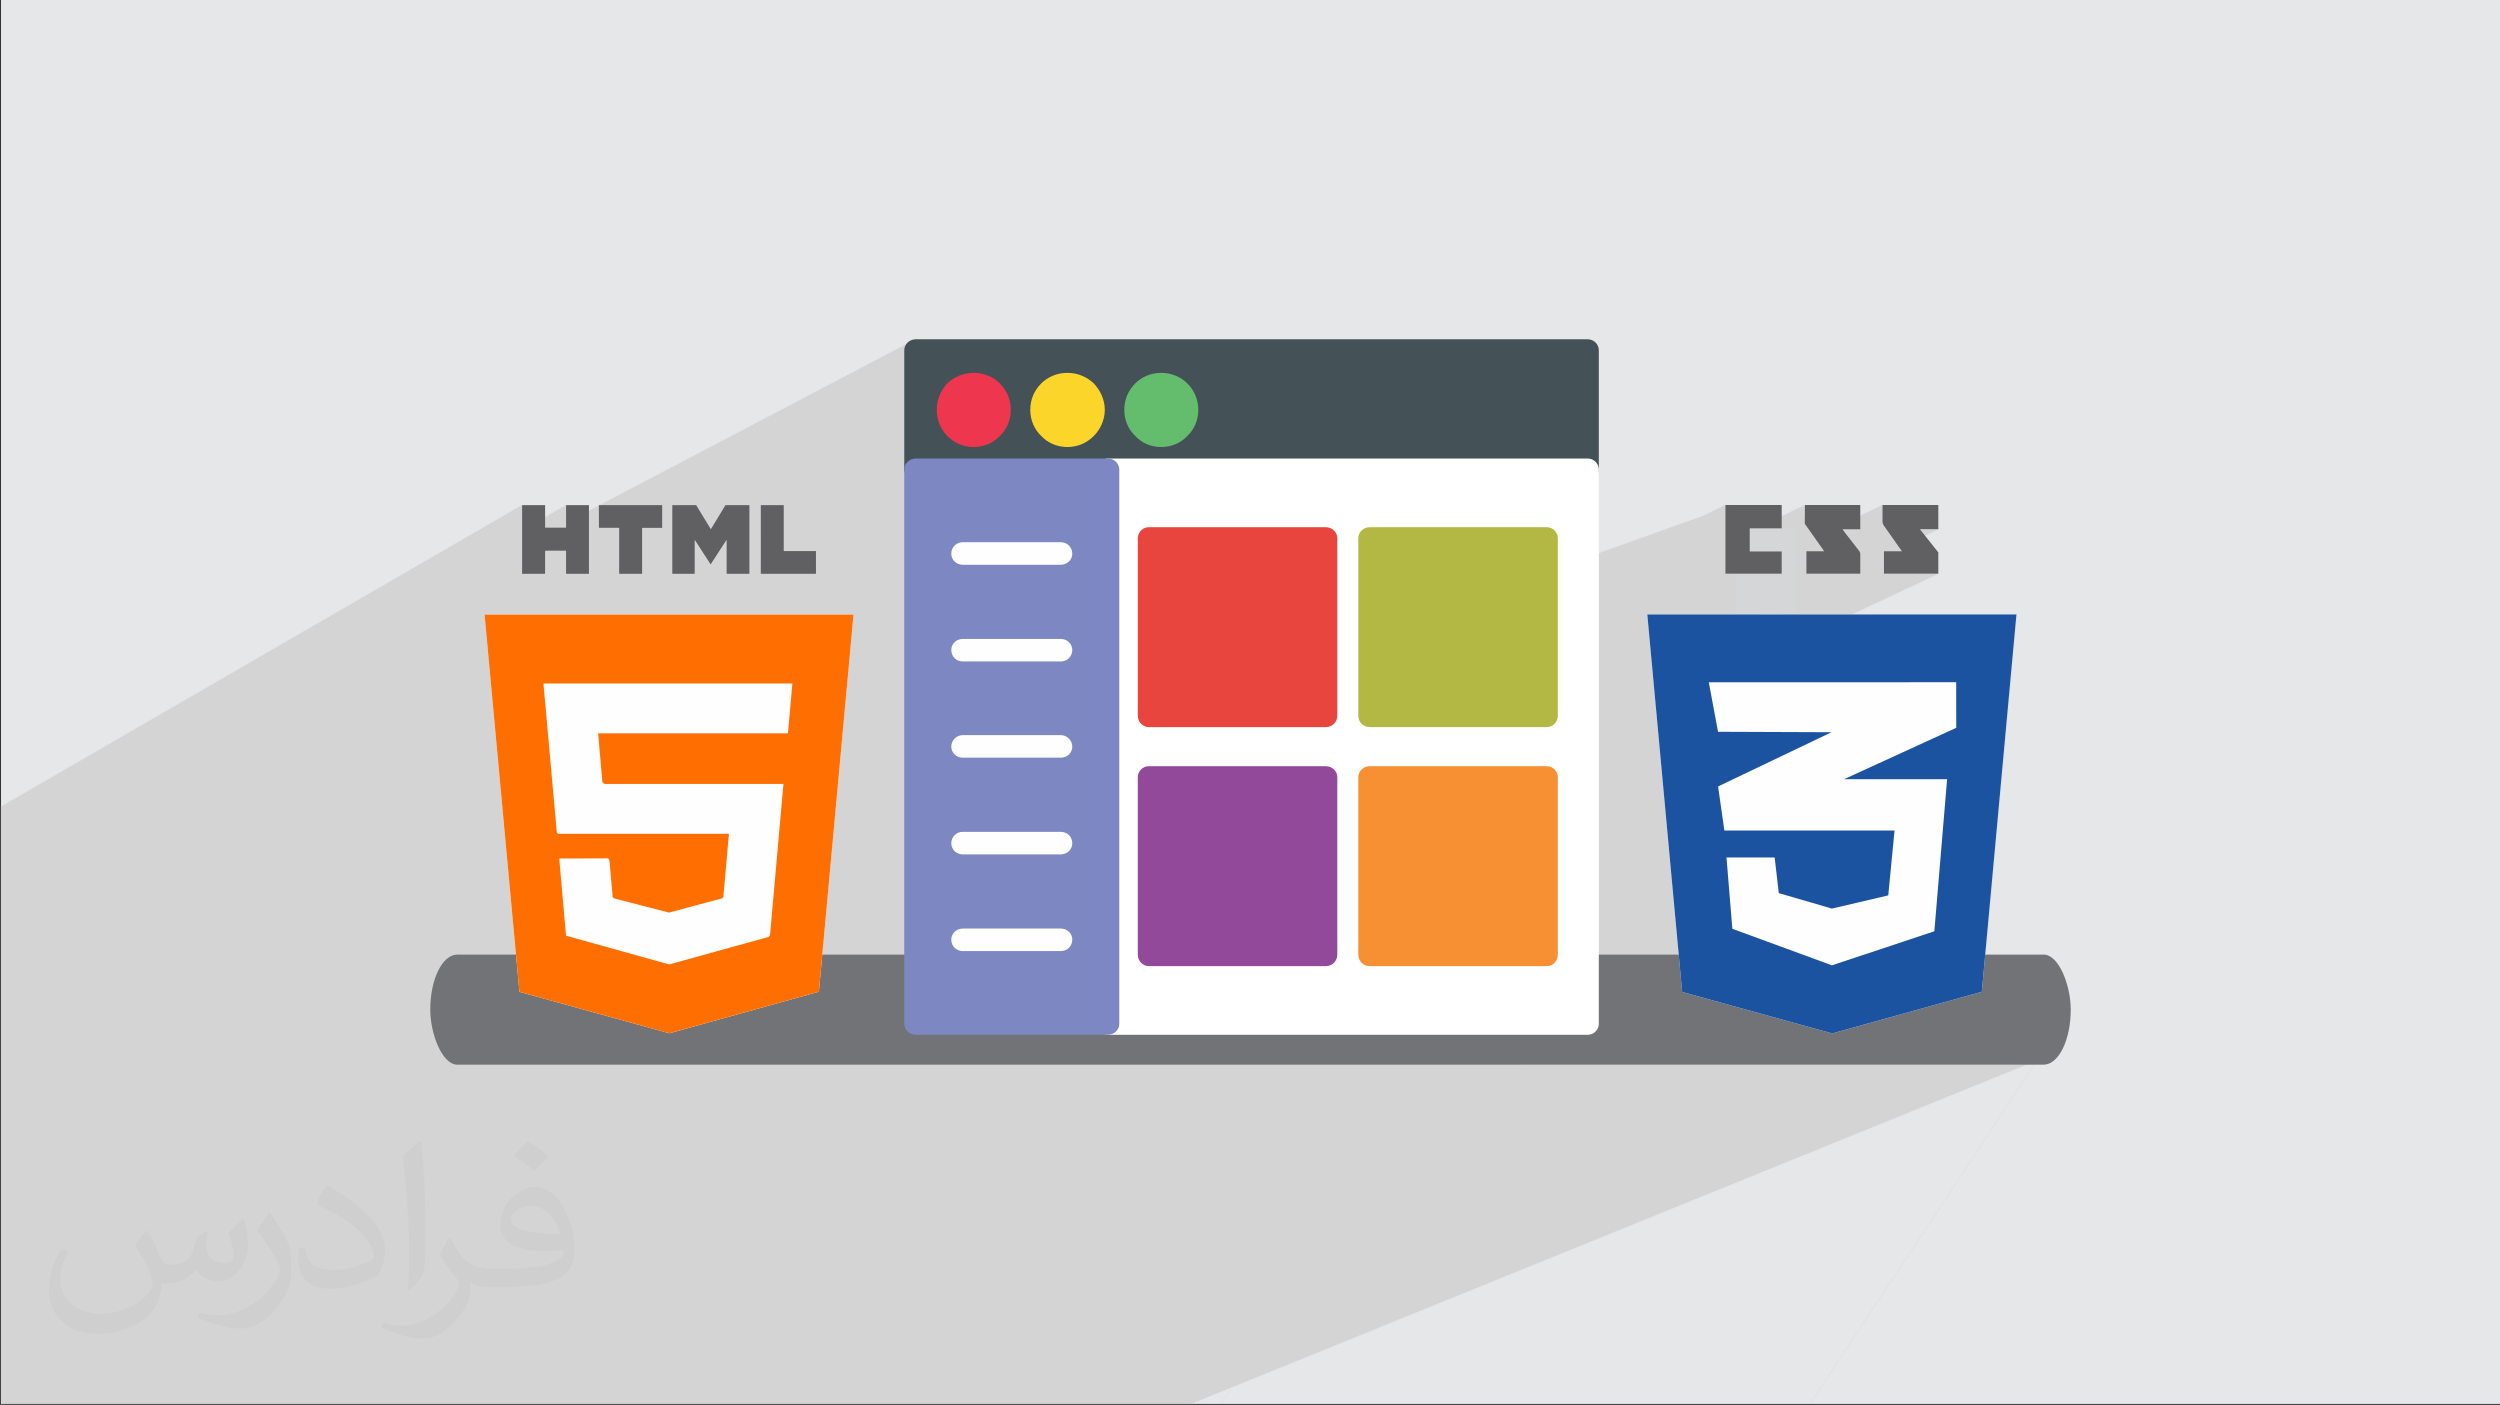 <?xml version="1.0" encoding="UTF-8"?>
<!DOCTYPE svg PUBLIC "-//W3C//DTD SVG 1.1//EN" "http://www.w3.org/Graphics/SVG/1.1/DTD/svg11.dtd">
<!-- Creator: CorelDRAW -->
<svg xmlns="http://www.w3.org/2000/svg" xml:space="preserve" width="94.23mm" height="52.955mm" version="1.1" style="shape-rendering:geometricPrecision; text-rendering:geometricPrecision; image-rendering:optimizeQuality; fill-rule:evenodd; clip-rule:evenodd"
viewBox="0 0 9419.16 5293.33"
 xmlns:xlink="http://www.w3.org/1999/xlink"
 xmlns:xodm="http://www.corel.com/coreldraw/odm/2003">
 <rect x="0" y="0" width="9419.16" height="5293.33" fill="#333333" stroke="none"/>
 <defs>
  <style type="text/css">
   <![CDATA[
    .str0 {stroke:#D4D6D7;stroke-width:7.62;stroke-miterlimit:22.926;stroke-opacity:0.102}
    .fil4 {fill:#727376}
    .fil24 {fill:#F69033}
    .fil9 {fill:#EE364E}
    .fil11 {fill:#FCD52A}
    .fil18 {fill:#E7453E}
    .fil3 {fill:#D4D6D7}
    .fil20 {fill:#B2B843}
    .fil22 {fill:#92499A}
    .fil15 {fill:#7D87C1}
    .fil13 {fill:#63BD6C}
    .fil5 {fill:#445258}
    .fil0 {fill:#E6E7E8}
    .fil7 {fill:white}
    .fil17 {fill:#FEFEFE;fill-rule:nonzero}
    .fil25 {fill:#F69033;fill-rule:nonzero}
    .fil10 {fill:#EE364E;fill-rule:nonzero}
    .fil12 {fill:#FCD52A;fill-rule:nonzero}
    .fil19 {fill:#E7453E;fill-rule:nonzero}
    .fil21 {fill:#B2B843;fill-rule:nonzero}
    .fil23 {fill:#92499A;fill-rule:nonzero}
    .fil16 {fill:#7D87C1;fill-rule:nonzero}
    .fil14 {fill:#63BD6C;fill-rule:nonzero}
    .fil6 {fill:#445258;fill-rule:nonzero}
    .fil28 {fill:#1B53A1;fill-rule:nonzero}
    .fil27 {fill:#606062;fill-rule:nonzero}
    .fil26 {fill:#FEFEFE;fill-rule:nonzero}
    .fil29 {fill:#FF6E00;fill-rule:nonzero}
    .fil8 {fill:white;fill-rule:nonzero}
    .fil2 {fill:#373435;fill-opacity:0.031}
    .fil1 {fill:#373435;fill-opacity:0.102}
   ]]>
  </style>
 </defs>
 <g id="Layer_x0020_1">
  <polygon class="fil0" points="3.81,0 9419.16,0 9419.16,5289.52 3.81,5289.52 "/>
  <path class="fil1 str0" d="M4486.31 5289.52l-303.85 0 -438.89 0 -969.39 0 -7.5 0 -15.41 0 -54.95 0 -0.07 0 -0.05 0 -14.77 0 -127 0 -6.05 0 -108.71 0 -8.8 0 -97.33 0 -91.17 0 -82.86 0 -42.74 0 -56.51 0 -16.33 0 -19.77 0 -118.66 0 -4.19 0 -154.22 0 -43.63 0 -22.97 0 -10 0 -44.17 0 -75.35 0 -42.85 0 -64.58 0 -4.12 0 -48.91 0 -12.6 0 -13.17 0 -3.21 0 -7.67 0 -16.96 0 -0.55 0 -37.18 0 -99.81 0 -14.85 0 -20.77 0 -8.85 0 -644.75 0 -52.22 0 -43.46 0 -4.68 0 -16.07 0 -5.84 0 -11.87 0 -11.96 0 -26.29 0 -67.82 0 -10.12 0 -8.62 0 -23.23 0 -71.67 0 -8.46 0 -16.66 0 -4.67 0 -55.33 0 -51.86 0 -15.5 0 0 -34.77 0 -4.33 0 -17.68 0 -105.69 0 -160.01 0 -28.15 0 -4.49 0 -42.06 0 -0.24 0 -51.8 0 -55.71 0 -26 0 -2.54 0 -0.07 0 -28.75 0 -96.63 0 -15.76 0 -62.47 0 -39.76 0 -37.95 0 -27.21 0 -55.12 0 -37.44 0 -19 0 -18.06 0 -8.9 0 -60.68 0 -6.06 0 -136.66 0 -130.03 0 -140.61 0 -100.98 0 -6.69 0 -8.3 0 -6.17 0 -0.1 0 -2.9 0 -1.37 0 -1.04 0 -4.23 0 -1.57 0 -0.95 0 -5.85 0 -17.28 0 -6.35 0 -0.38 0 -4.74 0 -1.42 0 -0.14 0 -6.79 0 -2.8 0 -1.51 0 -3.11 0 -2.5 0 -12.19 0 -0.68 0 -0.61 0 -4.95 0 -0.39 0 -17.37 0 -0.77 0 -1.91 0 -1.62 0 -38.67 0 -2.83 0 -1.15 0 -2.95 0 -4.43 0 -0.76 0 -14.75 0 -7.97 0 -0.07 0 -7.68 0 -14.89 0 -7.82 0 -0.01 0 -6.19 0 -0.22 0 -0.79 0 -5.88 0 -6.38 0 -7.33 0 -9.21 0 -6.17 0 -1.01 0 -18.47 0 -5.04 0 -27.77 0 -16.03 0 -28.46 0 -10.22 0 -8.04 0 -8.11 0 -2.18 0 -0.78 0 -0.04 0 -11.95 0 -7.84 0 -5.67 0 -24.93 0 -2.99 0 -2.52 0 -1.13 0 -7.93 0 -5.85 0 -6.61 0 -10.99 0 -2.2 0 -1.54 0 -5.92 0 -31.92 0 -13 0 -0.03 0 -0.01 0 -64.84 0 -87.89 1963.34 -1136.08 0 16.16 0 16.15 0 16.16 0 16.16 0 16.16 0 14.4 165.61 -95.21 0 10.57 0 10.58 0 10.59 0 10.6 0 10.62 0 10.64 0 7.13 0 2.83 0 0.7 0 10.69 -165.61 94.67 0 14.37 0 16.16 0 12.12 88.14 -50.24 1.12 -0.22 1.57 -0.09 2.08 -0.01 8.38 0 8.38 0 8.38 0 8.37 0 0.1 0 123.21 -70.12 2.02 -78.23 0.05 -1.93 19.52 -10.25 17.91 -9.41 3.33 -1.74 1190.61 -624.86 2184.61 945.26 347.44 -124.3 222.29 -79.53 212.97 -76.2 83.21 -29.77 31.09 -11.13 61.51 87.96 119.43 170.79 -72.42 1295.04 -20.08 359.01 -1893.96 83.21 1255.97 0 8.28 -0.86 7.76 -2.44 -267.86 115.82 1078.16 0 488.14 0 505.01 -207.29 -505.01 207.29 297.72 0 21.12 -1.08 20.52 -3.15 19.82 -5.13 19.02 -7 -3028.36 1229.56 -50.22 65.11 50.22 -65.11 -160.38 65.11zm3315.53 -1485.61l-982.34 1485.61 982.34 -1485.61zm-4589.4 207.29l107.23 -50.72m2662.69 -61.81l-260.15 112.52 260.15 -112.52zm-3849.59 -1790.46l82.65 -46.85m40.96 -158.19l0 1.74m-123.61 68.95l123.6 -70.72 0.01 0 0 0.03m3725.98 -583.32l0 449.33 0 41.51 8.28 -0.86 7.76 -2.45 -16.03 8.07 0 283.83m435.26 -155.73l83.21 -40.89 0 11.13m92.59 76.84l6.43 0 7.46 0 7.45 0 4.82 0 180.8 -87.97 -0.13 8.58 -0.14 8.58 -0.13 8.58 -0.12 8.58 -0.09 8.58 -0.07 8.58 -0.02 8.58 0.02 8.58 0.14 1.2 0.4 1.21 0.59 1.21 0.75 1.21 0.84 1.2 0.9 1.18 0.9 1.16 0.84 1.14 7.69 10.9 7.7 10.91 7.71 10.9 7.71 10.9 1.04 1.47 255.69 -123.23 -0.03 8.03 -0.04 8.02 -0.04 8.03 -0.03 8.02 -0.01 8.03 0.02 8.02 0.06 8.02 0.1 8.02 0.09 1.51 0.22 1.54 0.34 1.55 0.46 1.54 0.55 1.51 0.65 1.45 0.74 1.38 0.82 1.29 8.5 12.19 8.54 12.19 8.57 12.21 8.62 12.23 8.15 11.55 94.56 -45.09 9.25 0 9.03 0 8.84 0 8.68 0 8.56 0 8.46 0 8.4 0 8.36 0 -146.69 69.78 0.63 0.89 8.88 12.58 -67.61 32.13 0 10.45 0 10.48 0 10.45 0 10.43 0 10.41 12.8 0 12.8 0 12.8 0 12.79 0 12.8 0 12.8 0 12.79 0 12.8 0 12.79 0 12.79 0 12.8 0 12.79 0 12.79 0 12.79 0 12.79 0 12.79 0 -327.12 153.84 621.47 0 -130.53 1421.55 -658.06 274.45m61.64 -1937.78l222.27 -106.66 -222.27 106.66z"/>
  <path class="fil2" d="M554.44 4634.95c17.97,27.24 29.63,53.42 41,82.52 8.46,16.93 12.94,48.14 52.63,48.14 11.63,0 28.31,-3.43 43.11,-11.63 16.65,-8.74 29.35,-21.96 35.98,-42.04l15.86 -53.42 38.61 -19.04 2.64 2.64c-5.28,20.11 -6.6,39.4 -6.6,54.49 0,44.68 38.61,61.63 69.29,61.63 17.97,0 34.13,-8.74 34.13,-25.14 0,-21.15 -8.99,-57.13 -20.64,-89.39 17.97,-17.97 35.98,-35.98 56.6,-50.53l3.17 1.6c8.99,38.08 14.01,75.64 14.01,100.77 0,24.6 -10.85,51.85 -19.83,69.57 -18.51,34.91 -51.31,62.68 -90.97,62.68 -30.14,0 -63.72,-15.08 -86.75,-43.11l-1.32 0c-21.68,26.99 -55.28,51.31 -108.98,51.31l-16.65 0c-2.64,35.45 -10.31,60.56 -21.96,83.05 -31.99,62.4 -126.95,106.59 -216.34,106.59 -124.31,0 -186.71,-71.67 -186.71,-167.14 0,-58.98 19.29,-113.72 48.93,-152.59l24.32 10.06c-18.51,35.45 -30.95,68.75 -30.95,101.56 0,89.39 72.74,131.98 156.58,131.98 77.77,0 174.02,-49.46 191.49,-106.84 -6.6,-62.68 -30.14,-92.03 -66.11,-149.16 10.85,-19.04 24.86,-38.08 42.32,-58.45l3.17 0 0 0 0 0 -0.02 -0.09zm1433.73 -336.41c26.18,16.4 51.85,35.7 76.96,57.92 -14.01,19.83 -31.49,37.83 -53.17,53.7 -25.14,-20.36 -50.25,-37.83 -75.92,-56.34 17.44,-19.57 34.66,-38.33 52.1,-55.28l0 0 0 0 0 0 0 0 0 0 0.03 0zm13.48 244.38c-42.32,0 -76.96,27.78 -76.96,48.39 0,44.18 84.63,57.92 185.92,57.38 -12.69,-51.85 -57.13,-105.8 -108.98,-105.8l0.01 0.03zm-94.96 236.45c55.02,0 103.16,-1.6 139.89,-10.85 41,-10.31 75.64,-30.95 75.64,-45.22 0,-3.71 0,-8.2 -1.32,-11.91 -23,2.11 -49.46,2.11 -72.46,2.11 -74.57,0 -131.7,-16.93 -154.19,-58.73 -5.56,-11.63 -9.52,-24.6 -9.52,-39.4 0,-40.47 17.44,-79.88 48.14,-107.12 25.64,-22.47 53.95,-36.49 82.77,-36.49 52.1,0 93.61,41.79 122.71,107.66 15.86,35.98 26.71,77.49 26.71,129.87 0,34.91 -9.52,64.26 -31.21,85.95 -40.47,39.15 -115.04,53.95 -229.3,53.95l-51.85 0 0 0 -13.48 0c-28.31,0 -48.67,-5.03 -64.79,-17.44l-2.64 0c0.79,6.6 1.32,12.94 1.32,19.04 0,25.64 -8.46,58.45 -25.64,84.63 -50.78,75.38 -105.8,108.16 -153.41,108.16 -48.14,0 -107.12,-18.51 -160.29,-42.58l9.52 -18.51c17.19,7.14 41,11.91 73.78,11.91 85.95,0 198.88,-82.52 212.89,-163.18 -3.17,-6.6 -8.99,-15.33 -17.19,-24.6 -25.14,-29.89 -41,-54.74 -55.81,-80.92 12.69,-25.14 24.32,-45.22 35.17,-63.47l4.5 -0.53c36.77,74.85 70.07,117.68 144.39,117.68l11.63 0 0 0 53.95 0 0 0 0 0 0 0 0 0 0 0 0.09 0.01zm-372.39 79.09c6.35,-34.38 6.88,-72.99 6.88,-108.98l0 -53.42c0,-99.71 -12.69,-244.63 -23,-339.05 17.97,-19.29 43.11,-42.04 62.94,-57.38l5.82 1.6c13.48,118.75 16.65,256.29 16.65,383.48 0,33.34 -1.32,65.86 -4.5,89.65 -1.85,30.14 -19.29,52.89 -56.6,87.79l-8.2 -3.71zm-383.23 -157.37c1.85,46.82 24.86,83.59 105.27,83.59 49.99,0 92.29,-12.94 139.11,-35.17 8.46,-3.71 12.94,-8.74 12.94,-12.94 0,-29.35 -22.47,-68.22 -60.3,-103.67 -36.77,-33.34 -85.44,-62.68 -130.91,-82.27 -15.61,-6.6 -20.64,-13.48 -20.64,-20.11 0,-13.48 17.97,-41.79 32.81,-62.15l5.03 -0.53c52.1,27.24 110.3,67.71 153.41,112.65 39.15,41.51 63.47,83.59 63.47,129.34 0,33.85 -10.31,65.58 -26.99,95.21 -57.13,28.82 -117.96,50.78 -178.26,50.78 -73.25,0 -123.24,-34.38 -123.24,-115.04 0,-8.74 0,-22.21 3.17,-39.68l25.14 0 0 0 0 0 0 0 0 0 0 0 -0.02 0zm-132.52 -133.05l45.5 73.53c16.65,27.24 32.27,56.88 32.27,103.67l0 59.77c0,48.39 -30.95,100.24 -80.92,151.55 -39.15,34.66 -73.78,49.46 -105.8,49.46 -47.6,0 -102.09,-14.8 -165.03,-41.79l7.14 -18.51c19.83,5.28 42.83,9.78 71.14,9.78 90.46,-0.53 183.01,-66.64 225.33,-147.31 5.03,-9.27 6.88,-17.97 6.88,-24.07 0,-9.27 -5.03,-19.57 -8.99,-28.82 -23,-43.36 -48.67,-83.05 -76.96,-119.81 14.8,-23.28 29.63,-45.75 45.75,-67.97l3.71 0.53 0 0 0 0 0 0 0 0 0 0 -0.02 0.01z"/>
  <rect class="fil3" x="6538.81" y="1986.32" width="230.5" height="328.89"/>
  <g id="_2194328028656">
   <rect class="fil4" x="1621.13" y="3596.62" width="6180.7" height="414.58" rx="101.56" ry="270.22"/>
   <g>
    <g>
     <polygon class="fil5" points="3450.3,1769.18 5982.35,1769.18 5982.35,1319.86 3450.3,1319.86 "/>
     <path class="fil6" d="M5938.99 1361.38l-2447.23 0 0 366.26 2447.23 0 0 -366.26zm-2488.68 -83.06l2532.05 0c22.64,0 41.45,18.86 41.45,41.54l0 449.32c0,22.61 -18.81,41.51 -41.45,41.51l-2532.05 0c-24.49,0 -43.32,-18.9 -43.32,-41.51l0 -449.32c0,-22.68 18.83,-41.54 43.32,-41.54l0 0z"/>
     <polygon class="fil7" points="4173.76,3857.16 5982.35,3857.16 5982.35,1769.18 4173.76,1769.18 "/>
     <path class="fil8" d="M5938.99 1810.7l-1721.9 0 0 2003.03 1721.9 0 0 -2003.03zm-1765.23 -83.06l1808.59 0c22.64,0 41.45,18.86 41.45,41.54l0 2087.98c0,22.64 -18.81,41.51 -41.45,41.51l-1808.59 0c-22.61,0 -41.48,-18.87 -41.48,-41.51l0 -2087.98c0,-22.68 18.87,-41.54 41.48,-41.54l0 0z"/>
     <path class="fil9" d="M3668.84 1446.34c52.75,0 97.98,43.43 97.98,98.15 0,54.75 -45.23,98.18 -97.98,98.18 -54.63,0 -97.96,-43.43 -97.96,-98.18 0,-54.72 43.33,-98.15 97.96,-98.15l0 0z"/>
     <path class="fil10" d="M3708.39 1504.83c-11.28,-9.44 -24.44,-15.06 -39.55,-15.06 -15.07,0 -30.14,5.63 -39.56,15.06 -9.42,9.43 -16.91,24.59 -16.91,39.65 0,15.12 7.5,28.31 16.91,39.62 9.43,9.5 24.49,15.12 39.56,15.12 15.11,0 28.28,-5.63 39.55,-15.12 9.47,-11.32 15.09,-24.5 15.09,-39.62 0,-15.06 -5.63,-30.23 -15.09,-39.65l0 0zm-39.55 -100.05c37.68,0 73.48,15.1 97.98,39.66 26.4,26.42 41.45,60.39 41.45,100.04 0,37.77 -15.05,73.62 -41.45,98.18 -24.5,26.45 -60.3,41.54 -97.98,41.54 -39.56,0 -73.46,-15.09 -99.85,-41.54 -24.46,-24.56 -39.56,-60.41 -39.56,-98.18 0,-39.65 15.1,-73.62 39.56,-100.04 26.39,-24.56 60.29,-39.66 99.85,-39.66l0 0z"/>
     <path class="fil11" d="M4021.15 1446.34c54.62,0 97.96,43.43 97.96,98.15 0,54.75 -43.34,98.18 -97.96,98.18 -52.74,0 -96.06,-43.43 -96.06,-98.18 0,-54.72 43.32,-98.15 96.06,-98.15l0 0z"/>
     <path class="fil12" d="M4060.71 1504.83c-9.42,-9.44 -24.47,-15.06 -39.55,-15.06 -15.07,0 -28.27,5.63 -37.7,15.06 -11.3,9.43 -16.92,24.59 -16.92,39.65 0,15.12 5.63,28.31 16.92,39.62 9.44,9.5 22.63,15.12 37.7,15.12 15.08,0 30.14,-5.63 39.55,-15.12 9.44,-11.32 16.98,-24.5 16.98,-39.62 0,-15.06 -7.55,-30.23 -16.98,-39.65l0 0zm-39.55 -100.05c39.55,0 73.46,15.1 99.83,39.66 24.52,26.42 41.47,60.39 41.47,100.04 0,37.77 -16.95,73.62 -41.47,98.18 -26.37,26.45 -60.28,41.54 -99.83,41.54 -37.7,0 -73.48,-15.09 -97.98,-41.54 -26.34,-24.56 -41.45,-60.41 -41.45,-98.18 0,-39.65 15.11,-73.62 41.45,-100.04 24.5,-24.56 60.28,-39.66 97.98,-39.66l0 0z"/>
     <path class="fil13" d="M4375.33 1446.34c54.65,0 97.96,43.43 97.96,98.15 0,54.75 -43.31,98.18 -97.96,98.18 -54.63,0 -97.95,-43.43 -97.95,-98.18 0,-54.72 43.32,-98.15 97.95,-98.15l0 0z"/>
     <path class="fil14" d="M4414.91 1504.83c-11.31,-9.44 -24.49,-15.06 -39.58,-15.06 -15.04,0 -30.15,5.63 -39.55,15.06 -9.44,9.43 -15.07,24.59 -15.07,39.65 0,15.12 5.64,28.31 15.07,39.62 9.41,9.5 24.51,15.12 39.55,15.12 15.09,0 28.28,-5.63 39.58,-15.12 9.42,-11.32 15.06,-24.5 15.06,-39.62 0,-15.06 -5.65,-30.23 -15.06,-39.65l0 0zm-39.58 -100.05c37.66,0 73.49,15.1 97.96,39.66 26.4,26.42 41.45,60.39 41.45,100.04 0,37.77 -15.05,73.62 -41.45,98.18 -24.47,26.45 -60.3,41.54 -97.96,41.54 -39.55,0 -73.48,-15.09 -97.95,-41.54 -26.38,-24.56 -41.47,-60.41 -41.47,-98.18 0,-39.65 15.09,-73.62 41.47,-100.04 24.47,-24.56 58.4,-39.66 97.95,-39.66l0 0z"/>
     <polygon class="fil15" points="3450.3,3857.16 4173.76,3857.16 4173.76,1769.18 3450.3,1769.18 "/>
     <path class="fil16" d="M4132.28 1810.7l-640.52 0 0 2003.03 640.52 0 0 -2003.03zm-681.97 -83.06l723.46 0c24.48,0 43.32,18.86 43.32,41.54l0 2087.98c0,22.64 -18.84,41.51 -43.32,41.51l-723.46 0c-24.49,0 -43.32,-18.87 -43.32,-41.51l0 -2087.98c0,-22.68 18.83,-41.54 43.32,-41.54l0 0z"/>
     <path class="fil17" d="M3627.4 2127.85c-24.5,0 -43.32,-18.89 -43.32,-41.5 0,-24.56 18.82,-43.46 43.32,-43.46l369.27 0c24.48,0 43.32,18.9 43.32,43.46 0,22.61 -18.84,41.5 -43.32,41.5l-369.27 0z"/>
     <path class="fil17" d="M3627.4 2492.21c-24.5,0 -43.32,-18.86 -43.32,-43.42 0,-22.64 18.82,-41.51 43.32,-41.51l369.27 0c24.48,0 43.32,18.87 43.32,41.51 0,24.56 -18.84,43.42 -43.32,43.42l-369.27 0z"/>
     <path class="fil17" d="M3627.4 2854.71c-24.5,0 -43.32,-18.89 -43.32,-41.6 0,-22.61 18.82,-43.39 43.32,-43.39l369.27 0c24.48,0 43.32,20.78 43.32,43.39 0,22.71 -18.84,41.6 -43.32,41.6l-369.27 0z"/>
     <path class="fil17" d="M3627.4 3219.04c-24.5,0 -43.32,-18.89 -43.32,-41.54 0,-24.53 18.82,-43.42 43.32,-43.42l369.27 0c24.48,0 43.32,18.89 43.32,43.42 0,22.65 -18.84,41.54 -43.32,41.54l-369.27 0z"/>
     <path class="fil17" d="M3627.4 3583.4c-24.5,0 -43.32,-18.83 -43.32,-43.4 0,-22.7 18.82,-41.53 43.32,-41.53l369.27 0c24.48,0 43.32,18.83 43.32,41.53 0,24.57 -18.84,43.4 -43.32,43.4l-369.27 0z"/>
     <polygon class="fil18" points="4328.23,2696.07 4995.13,2696.07 4995.13,2027.81 4328.23,2027.81 "/>
     <path class="fil19" d="M4953.75 2071.21l-582.17 0 0 583.35 582.17 0 0 -583.35zm-625.52 -84.94l666.89 0c24.54,0 43.36,18.83 43.36,41.53l0 668.26c0,24.6 -18.82,43.41 -43.36,43.41l-666.89 0c-22.59,0 -41.43,-18.81 -41.43,-43.41l0 -668.26c0,-22.7 18.84,-41.53 41.43,-41.53l0 0z"/>
     <polygon class="fil20" points="5160.97,2696.07 5827.87,2696.07 5827.87,2027.81 5160.97,2027.81 "/>
     <path class="fil21" d="M5784.52 2071.21l-582.16 0 0 583.35 582.16 0 0 -583.35zm-623.55 -84.94l666.9 0c22.6,0 41.47,18.83 41.47,41.53l0 668.26c0,24.6 -18.87,43.41 -41.47,43.41l-666.9 0c-24.54,0 -43.34,-18.81 -43.34,-43.41l0 -668.26c0,-22.7 18.8,-41.53 43.34,-41.53l0 0z"/>
     <polygon class="fil22" points="4328.23,3596.61 4995.13,3596.61 4995.13,2928.3 4328.23,2928.3 "/>
     <path class="fil23" d="M4953.75 2971.73l-582.17 0 0 583.31 582.17 0 0 -583.31zm-625.52 -84.98l666.89 0c24.54,0 43.36,18.93 43.36,41.55l0 668.3c0,24.57 -18.82,43.4 -43.36,43.4l-666.89 0c-22.59,0 -41.43,-18.83 -41.43,-43.4l0 -668.3c0,-22.62 18.84,-41.55 41.43,-41.55l0 0z"/>
     <polygon class="fil24" points="5160.97,3596.61 5827.87,3596.61 5827.87,2928.3 5160.97,2928.3 "/>
     <path class="fil25" d="M5784.52 2971.73l-582.16 0 0 583.31 582.16 0 0 -583.31zm-623.55 -84.98l666.9 0c22.6,0 41.47,18.93 41.47,41.55l0 668.3c0,24.57 -18.87,43.4 -41.47,43.4l-666.9 0c-24.54,0 -43.34,-18.83 -43.34,-43.4l0 -668.3c0,-22.62 18.8,-41.55 43.34,-41.55l0 0z"/>
    </g>
    <g>
     <polygon class="fil26" points="6206.49,2315.25 6337.84,3737.34 6902.86,3893.6 7466.75,3736.75 7597.28,2315.2 6206.54,2315.2 6206.48,2315.23 "/>
     <g>
      <path class="fil27" d="M7302.93 2081.31c0,26.67 0,53.4 0,80.06 -68.23,0 -136.49,0 -204.79,0 0,-27.76 0,-55.48 0,-84.33 22.99,0 44.7,0 67.61,0 -23.77,-33.73 -46.66,-65.98 -69.29,-98.51 -2.28,-3.28 -3.8,-7.81 -3.87,-11.77 -0.35,-21.37 -0.09,-42.77 -0.03,-64.16 69.92,0 139.8,0 210.37,0 0,30.41 0,60.79 0,91.18 -22.28,0 -44.58,0 -69.55,0 24.44,30.7 46.98,59.11 69.55,87.43l0 0.06 -0.01 0.03z"/>
      <path class="fil27" d="M7008.82 2161.42c-67.61,0 -135.26,0 -202.87,0 0,-27.7 0,-55.42 0,-84.34 22.4,0 43.79,0 66.79,0 -2.73,-4.1 -4.36,-6.64 -6.08,-9.13 -20.55,-29.08 -41.12,-58.12 -61.63,-87.18 -2.14,-2.99 -5.36,-6.32 -5.36,-9.51 -0.14,-22.86 0.35,-45.75 0.68,-68.61 69.46,0 138.98,0 208.45,0 0,30.21 0,60.43 0,91.46 -22.44,0 -43.67,0 -66.7,0 2.6,3.8 4.1,6.36 5.86,8.68 19.02,24.44 38.16,48.8 57.08,73.37 2.08,2.73 3.87,6.54 3.9,9.87 0.23,25.13 0,50.24 -0.12,75.38l0 0.01 0 0z"/>
      <path class="fil27" d="M6712.85 2161.42c-70.66,0 -141.29,0 -212.02,0 0,-86.05 0,-172.06 0,-258.76 70.61,0 141.3,0 212.02,0 0,28.95 0,57.93 0,87.96 -40.93,0 -80.74,0 -120.45,0 0,29.39 0,57.79 0,87.18 40.3,0 80.09,0 120.45,0 0,28.53 0,56.06 0,83.61z"/>
      <path class="fil28" d="M6206.49 2315.25l131.35 1422.09 565.02 156.26 563.89 -156.85 130.53 -1421.55 -1390.74 0 -0.06 0.03 0.01 0.02zm907.91 1058.16l23.54 -244.34 -236.07 0 -405.04 0 -23.71 -166.01 427.32 -204.26 -427.5 -1.68 -34.77 -186.63 463.66 -0.05 468.39 -0.03 0.23 171.71 -422.54 193.59 388.15 0 -48.06 573.07 -386.01 128.26 -0.1 -0.03 -374.92 -137.56 -22.12 -268.7 181.44 0 15.63 134.26 200.05 58.15 0.09 0.03 212.46 -49.75 -0.11 0.01 -0.02 -0.02z"/>
     </g>
    </g>
    <g>
     <polygon class="fil26" points="1825.69,2315.57 1957,3736.88 2521.7,3893.05 3085.27,3736.34 3215.71,2315.58 1825.69,2315.58 "/>
     <g>
      <path class="fil29" d="M1825.69 2315.57l131.31 1421.31 564.7 156.17 563.57 -156.71 130.44 -1420.76 -1390.02 0 0 -0.01zm899.59 1063.88l21.08 -238.04 -225.72 0 -418.04 0 -4.65 -4.14 -49.7 -553.88 0 -8.46 472.38 0 464.84 0 -16.81 188.05 -448.03 0 -267.02 0 15.94 183.28 7.81 7.22 243.22 0 431.22 0 -50.67 570.43 -5.01 6 -375.15 103.73 -0.35 -0.09 -388.09 -108.23 -25.5 -290.79 183.78 -0.54 5.17 5.31 12.44 140.33 4.2 4.92 207.77 53.69 0.23 -0.03 200.55 -53.84 4.04 -4.95 0.08 0.02 0 0.01z"/>
      <path class="fil27" d="M2533.14 1903.15c29.98,0 60.02,0 90.04,0 0.68,1.27 1.26,2.55 1.99,3.78 16.35,26.76 32.67,53.57 49,80.33 1.23,2.05 2.51,4 4.1,6.54 4.92,-8.04 9.59,-15.63 14.17,-23.21 13.62,-22.45 27.23,-44.94 40.84,-67.38 29.98,0 60.03,0 90.04,0 0.03,1.26 0.18,2.54 0.18,3.8 0,83.33 0,166.7 0,250.02 0,1.6 -0.14,3.19 -0.18,4.77 -28.39,0 -56.85,0 -85.24,0 -0.14,-2.22 -0.37,-4.45 -0.37,-6.67 0,-38.31 0,-76.55 0,-114.86 0,-1.63 0,-3.31 0,-4.94 -0.35,-0.1 -0.71,-0.14 -1.09,-0.24 -19.58,30.22 -39.11,60.43 -59.17,91.28 -20.13,-31.13 -39.66,-61.21 -59.16,-91.37 -0.32,0.09 -0.59,0.2 -0.91,0.26 0,42.16 0,84.36 0,126.54 -28.13,0 -56.2,0 -84.28,0 -0.05,-1.46 -0.14,-2.86 -0.14,-4.33 0,-83.64 0,-167.29 0,-250.93 0,-1.14 0.09,-2.22 0.14,-3.36l-0.02 -0.03 0.03 0.01z"/>
      <path class="fil27" d="M2053.3 2161.78c-28.72,0 -57.39,0 -86.16,0 0,-86.18 0,-172.43 0,-258.61 29.08,0 58.12,0 87.1,0 -0.2,1.09 -0.46,2.17 -0.46,3.28 0,26.13 0,52.29 0,78.42 0,1.05 0.23,2.14 0.32,3.22 26.34,0 52.38,0 78.65,0 0,-28.53 0,-56.74 0,-84.92 28.72,0 57.46,0 86.18,0 0,86.19 0,172.42 0,258.62 -28.72,0 -57.46,0 -86.18,0 0,-28.81 0,-57.63 0,-86.93 -2.28,0 -4,0 -5.73,0 -22.31,0 -44.62,0 -66.97,0 -6.31,0 -6.31,0 -6.31,6.15 0,24.84 0,49.75 -0.03,74.6 0,2.05 -0.32,4.1 -0.46,6.19l0.03 0 0.01 -0.01z"/>
      <path class="fil27" d="M2256.36 1903.15c79.51,0 158.99,0 238.49,0 0,28.37 0,56.65 0,85.57 -25.36,0 -50.3,0 -75.64,0 0,58.08 0,115.54 0,173.06 -28.72,0 -57.46,0 -86.18,0 -0.05,-2.22 -0.2,-4.45 -0.2,-6.67 0,-53.45 0,-106.87 0,-160.33 0,-1.82 0,-3.69 0,-6.23 -25.82,0 -50.89,0 -76.29,0 0,-2.63 0,-4.5 0,-6.41 -0.03,-26.31 -0.14,-52.61 -0.18,-78.97l0 -0.03 -0.01 0z"/>
      <path class="fil27" d="M2866.46 1903.15c28.72,0 57.46,0 86.18,0 0.09,2.05 0.23,4.14 0.23,6.19 0,53.44 0,106.87 0,160.27 0,1.99 0,3.99 0,6.59 40.81,0 80.88,0 121.39,0 0,28.9 0,57.25 0,85.6 -69.29,0 -138.53,0 -207.8,0 0,-28.54 0.09,-57.03 0.09,-85.57 0,-57.66 -0.03,-115.35 -0.09,-173.06l0 -0.01z"/>
     </g>
    </g>
   </g>
  </g>
 </g>
</svg>
